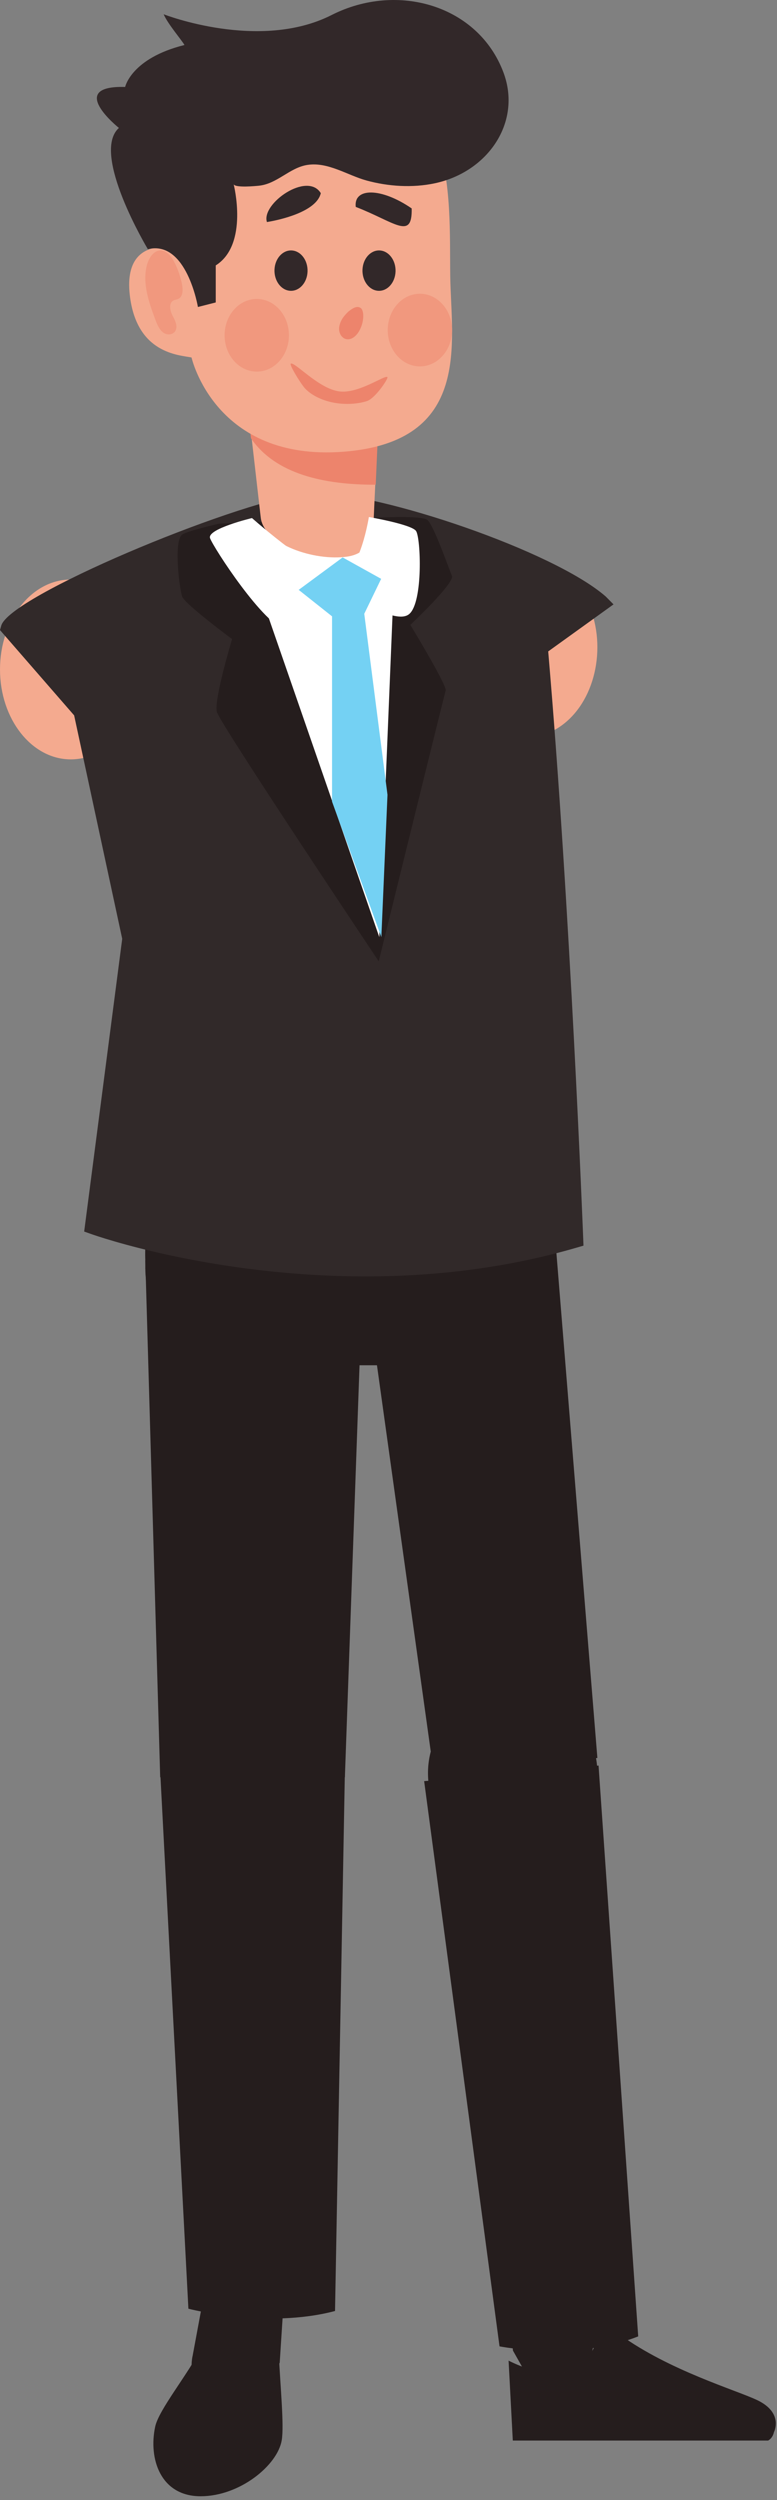 <?xml version="1.0" encoding="UTF-8"?> <svg xmlns="http://www.w3.org/2000/svg" viewBox="0 0 96.103 309" fill="none"><rect x="0" y="0" width="96.103" height="309" fill="#808080" stroke="none"/><path d="M62.904 284.347L63.444 290.525L65.716 294.549L72.876 292.273L73.887 287.692L73.475 280.571L62.904 284.347Z" fill="#251D1D"></path><path d="M93.624 296.631C90.983 295.383 82.79 292.984 76.71 288.583C76.039 288.097 75.233 287.917 74.488 288.059C74.483 288.059 74.076 288.137 74.072 288.137C74.072 288.137 73.833 291.871 69.927 293.191C67.3 294.077 62.904 291.764 62.904 291.764L63.426 301.643H95.008C95.61 301.309 95.72 300.617 95.72 300.617C95.72 300.617 96.993 298.221 93.624 296.631ZM23.832 291.137L25.423 282.57L35.117 283.993L34.595 292.033C34.595 292.033 32.771 295.638 27.684 295.722C22.597 295.807 23.832 291.137 23.832 291.137Z" fill="#251D1D"></path><path d="M32.637 291.554C29.286 287.473 26.307 290.912 26.307 290.912L25.033 289.984C23.188 293.556 19.641 297.829 19.194 299.926C18.346 303.902 19.852 308.528 24.818 308.528C29.658 308.528 34.322 304.709 34.847 301.608C35.16 299.749 34.649 294.724 34.488 290.99L32.637 291.554Z" fill="#251D1D"></path><path d="M19.814 218.966L23.302 285.348C23.302 285.348 32.952 287.879 41.438 285.63L42.657 218.966H19.814ZM44.931 155.063C44.931 161.847 38.896 167.345 31.452 167.345C24.007 167.345 17.972 161.847 17.972 155.063C17.972 148.28 24.007 142.782 31.452 142.782C38.896 142.782 44.931 148.28 44.931 155.063Z" fill="#251D1D"></path><path d="M42.657 219.664L44.931 155.762H17.972L19.814 219.664H42.657Z" fill="#251D1D"></path><path d="M41.622 217.667C41.622 223.763 36.775 228.707 30.796 228.707C24.816 228.707 19.969 223.763 19.969 217.667C19.969 211.568 24.816 206.626 30.796 206.626C36.775 206.626 41.622 211.568 41.622 217.667ZM52.461 220.143L61.783 290.001C61.783 290.001 71.126 291.861 78.936 288.768L74.031 218.216L52.461 220.143ZM68.5 150.32C69.311 157.468 64.287 163.934 57.277 164.761C50.267 165.588 43.927 160.464 43.116 153.316C42.304 146.168 47.328 139.703 54.338 138.875C61.348 138.048 67.688 143.173 68.5 150.32Z" fill="#251D1D"></path><path d="M73.887 217.278L68.73 153.765L44.931 156.58L53.721 219.664L73.887 217.278Z" fill="#251D1D"></path><path d="M73.846 218.244C74.351 224.015 70.089 229.103 64.326 229.608C58.563 230.114 53.481 225.846 52.976 220.074C52.471 214.304 56.733 209.216 62.497 208.711C68.261 208.204 73.341 212.472 73.846 218.244ZM68.62 142.784H56.126C56.089 142.784 56.053 142.783 56.018 142.784H30.386C30.369 142.784 30.353 142.782 30.335 142.782C30.318 142.782 30.301 142.784 30.284 142.784H17.972V155.244H17.977C18.023 162.041 23.536 167.539 30.335 167.539H56.214V167.532C56.685 167.532 57.157 167.512 57.636 167.456C63.911 166.729 68.533 161.414 68.567 155.244H68.62V142.784Z" fill="#251D1D"></path><path d="M66.898 144.78H54.828C54.793 144.78 54.758 144.779 54.724 144.78H29.964C29.947 144.78 29.931 144.778 29.914 144.778C29.898 144.778 29.882 144.78 29.866 144.78H17.972V156.841H17.977C18.021 163.42 23.347 168.742 29.914 168.742H54.913V168.736C55.368 168.736 55.825 168.716 56.287 168.662C62.349 167.958 66.813 162.813 66.846 156.841H66.898V144.78Z" fill="#251D1D"></path><path d="M72.623 74.259C75.124 79.513 73.798 86.345 69.661 89.52C65.523 92.697 60.142 91.014 57.64 85.762C55.139 80.508 56.465 73.676 60.602 70.499C64.74 67.324 70.121 69.007 72.623 74.259ZM17.508 82.742C17.508 88.88 13.589 93.856 8.754 93.856C3.92 93.856 0 88.88 0 82.742C0 76.604 3.92 71.628 8.754 71.628C13.589 71.628 17.508 76.604 17.508 82.742Z" fill="#F4AA8F"></path><path d="M45.248 157.759C26.187 157.758 11.871 152.734 11.27 152.52L10.411 152.215L15.116 116.036L9.17 88.417L0 77.875L0.153 77.331C1.187 73.671 28.272 62.384 37.567 61.004C38.001 60.94 38.5 60.907 39.051 60.907C47.095 60.907 68.432 68.069 74.918 73.725L75.884 74.699L67.804 80.513C70.547 112.231 72.12 152.707 72.136 153.115L72.168 153.957L71.312 154.206C63.224 156.564 54.457 157.759 45.25 157.759H45.248Z" fill="#312929"></path><path d="M47.816 63.937C47.816 63.937 52.046 63.754 52.814 64.229C53.583 64.706 55.508 70.283 55.895 71.163C56.282 72.042 50.753 77.231 50.753 77.231C50.753 77.231 55.316 84.748 55.124 85.354C54.934 85.959 46.843 118.818 46.843 118.818C46.843 118.818 27.225 89.456 26.825 87.998C26.426 86.539 28.704 78.986 28.704 78.986C28.704 78.986 22.895 74.69 22.542 73.752C22.188 72.815 21.446 66.827 22.542 66.066C23.215 65.599 27.12 64.718 27.12 64.718L47.816 63.937Z" fill="#251D1D"></path><path d="M29.954 66.898L46.912 115.823L48.925 66.898H29.954Z" fill="white"></path><path d="M32.249 63.967L29.954 43.933L46.928 51.709L46.766 52.44L46.292 62.518C46.157 65.401 46.289 68.312 42.922 68.798C38.892 69.38 32.629 67.287 32.249 63.967Z" fill="#F4AA8F"></path><path d="M46.472 59.908L46.766 53.139L46.928 52.349L29.954 43.933L31.037 54.163C34.069 58.597 40.058 59.927 46.472 59.908Z" fill="#ED846C"></path><path d="M55.688 34.136C55.618 29.282 55.912 22.302 53.968 17.224C53.966 17.22 53.966 17.217 53.964 17.212C53.962 17.208 53.961 17.205 53.959 17.201C53.101 14.969 51.802 13.113 49.854 11.963C47.72 10.43 44.751 9.44 40.294 9.086C30.928 8.34 24.841 11.844 20.768 17.928C17.731 22.465 19.026 28.416 19.645 30.561C17.914 30.718 15.505 31.762 16.056 36.495C16.897 43.728 22.142 43.871 23.69 44.184C23.69 44.184 26.578 57.064 42.496 55.831C58.414 54.597 55.804 42.295 55.688 34.136Z" fill="#F4AA8F"></path><path d="M44.671 38.116C44.889 38.346 44.999 38.888 44.886 39.597C44.78 40.295 44.427 41.108 43.897 41.57C43.369 42.033 42.801 42.021 42.436 41.733C42.064 41.448 41.902 40.949 41.942 40.496C42.064 39.573 42.594 38.986 43.097 38.504C43.618 38.09 44.2 37.709 44.671 38.116Z" fill="#ED846C"></path><path d="M33.95 33.336C33.899 34.713 34.773 35.88 35.902 35.942C37.03 36.005 37.988 34.94 38.039 33.563C38.09 32.186 37.217 31.018 36.087 30.955C34.959 30.894 34.002 31.958 33.95 33.336ZM44.834 33.336C44.783 34.713 45.657 35.88 46.786 35.942C47.915 36.005 48.871 34.94 48.923 33.563C48.974 32.186 48.101 31.018 46.972 30.955C45.843 30.894 44.887 31.958 44.834 33.336Z" fill="#322829"></path><path d="M55.91 40.593C56.011 43.07 54.312 45.17 52.117 45.282C49.921 45.394 48.061 43.478 47.961 41C47.862 38.523 49.56 36.423 51.755 36.311C53.95 36.199 55.811 38.116 55.91 40.593ZM35.732 41.236C35.833 43.713 34.134 45.812 31.939 45.925C29.744 46.037 27.883 44.12 27.783 41.643C27.684 39.166 29.382 37.066 31.577 36.954C33.772 36.84 35.633 38.757 35.732 41.236ZM18.162 32.803C17.599 34.998 18.397 37.313 19.181 39.42C19.414 40.046 19.671 40.706 20.168 41.089C20.665 41.473 21.476 41.415 21.737 40.803C21.99 40.211 21.617 39.543 21.325 38.976C21.034 38.406 20.869 37.553 21.359 37.198C21.586 37.032 21.885 37.047 22.124 36.903C22.646 36.593 22.642 35.755 22.508 35.105C22.322 34.208 22.027 33.343 21.632 32.537C21.245 31.746 20.635 30.938 19.835 30.953C18.997 30.97 18.394 31.895 18.162 32.803Z" fill="#F1987E"></path><path d="M47.917 46.614C48.061 46.777 46.412 49.237 45.39 49.569C44.389 49.901 42.74 50.09 41.036 49.72C39.331 49.346 38.146 48.537 37.61 47.869C37.057 47.192 35.721 45.014 35.977 44.937C36.511 44.768 39.212 47.807 41.682 48.327C44.138 48.883 47.625 46.264 47.917 46.614Z" fill="#ED846C"></path><path d="M33.015 27.444C34.567 27.194 39.145 26.188 39.679 23.875C38 21.155 32.277 25.181 33.015 27.444ZM44 25.572C48.838 27.444 51.012 29.75 50.919 25.761C47.154 23.169 43.721 23.169 44 25.572Z" fill="#322829"></path><path d="M62.275 8.971C59.185 0.684 49.189 -2.285 41.017 1.856C32.068 6.393 20.251 1.77 20.241 1.762C20.744 2.948 22.444 4.917 22.817 5.562C16.226 7.204 15.478 10.748 15.478 10.748C8.09 10.541 14.707 15.812 14.707 15.812C11.178 18.973 18.288 30.798 18.288 30.798C23.086 29.633 24.48 37.942 24.48 37.942L26.685 37.381V32.804C30.794 30.212 28.905 22.791 28.903 22.787C29.169 23.236 31.616 22.994 32.015 22.954C34.282 22.725 35.802 20.737 38.002 20.386C40.557 19.978 42.968 21.66 45.322 22.307C48.025 23.049 51.018 23.24 53.775 22.655C60.363 21.255 64.561 15.1 62.275 8.971Z" fill="#322829"></path><path d="M31.166 64.031C31.166 64.031 39.779 71.641 42.174 71.136C44.569 70.631 45.625 63.902 45.625 63.902C45.625 63.902 50.862 64.801 51.453 65.62C52.045 66.439 52.358 74.435 50.608 75.898C48.858 77.36 43.113 73.251 43.113 73.251C43.113 73.251 38.183 78.335 35.432 77.848C32.682 77.36 26.39 67.669 25.981 66.517C25.573 65.366 31.166 64.031 31.166 64.031Z" fill="white"></path><path d="M36.943 72.905L41.069 76.178V99.079L47.167 115.823L47.927 98.232L45.054 75.861L47.144 71.543L42.379 68.895L36.943 72.905Z" fill="#74D1F3"></path></svg> 